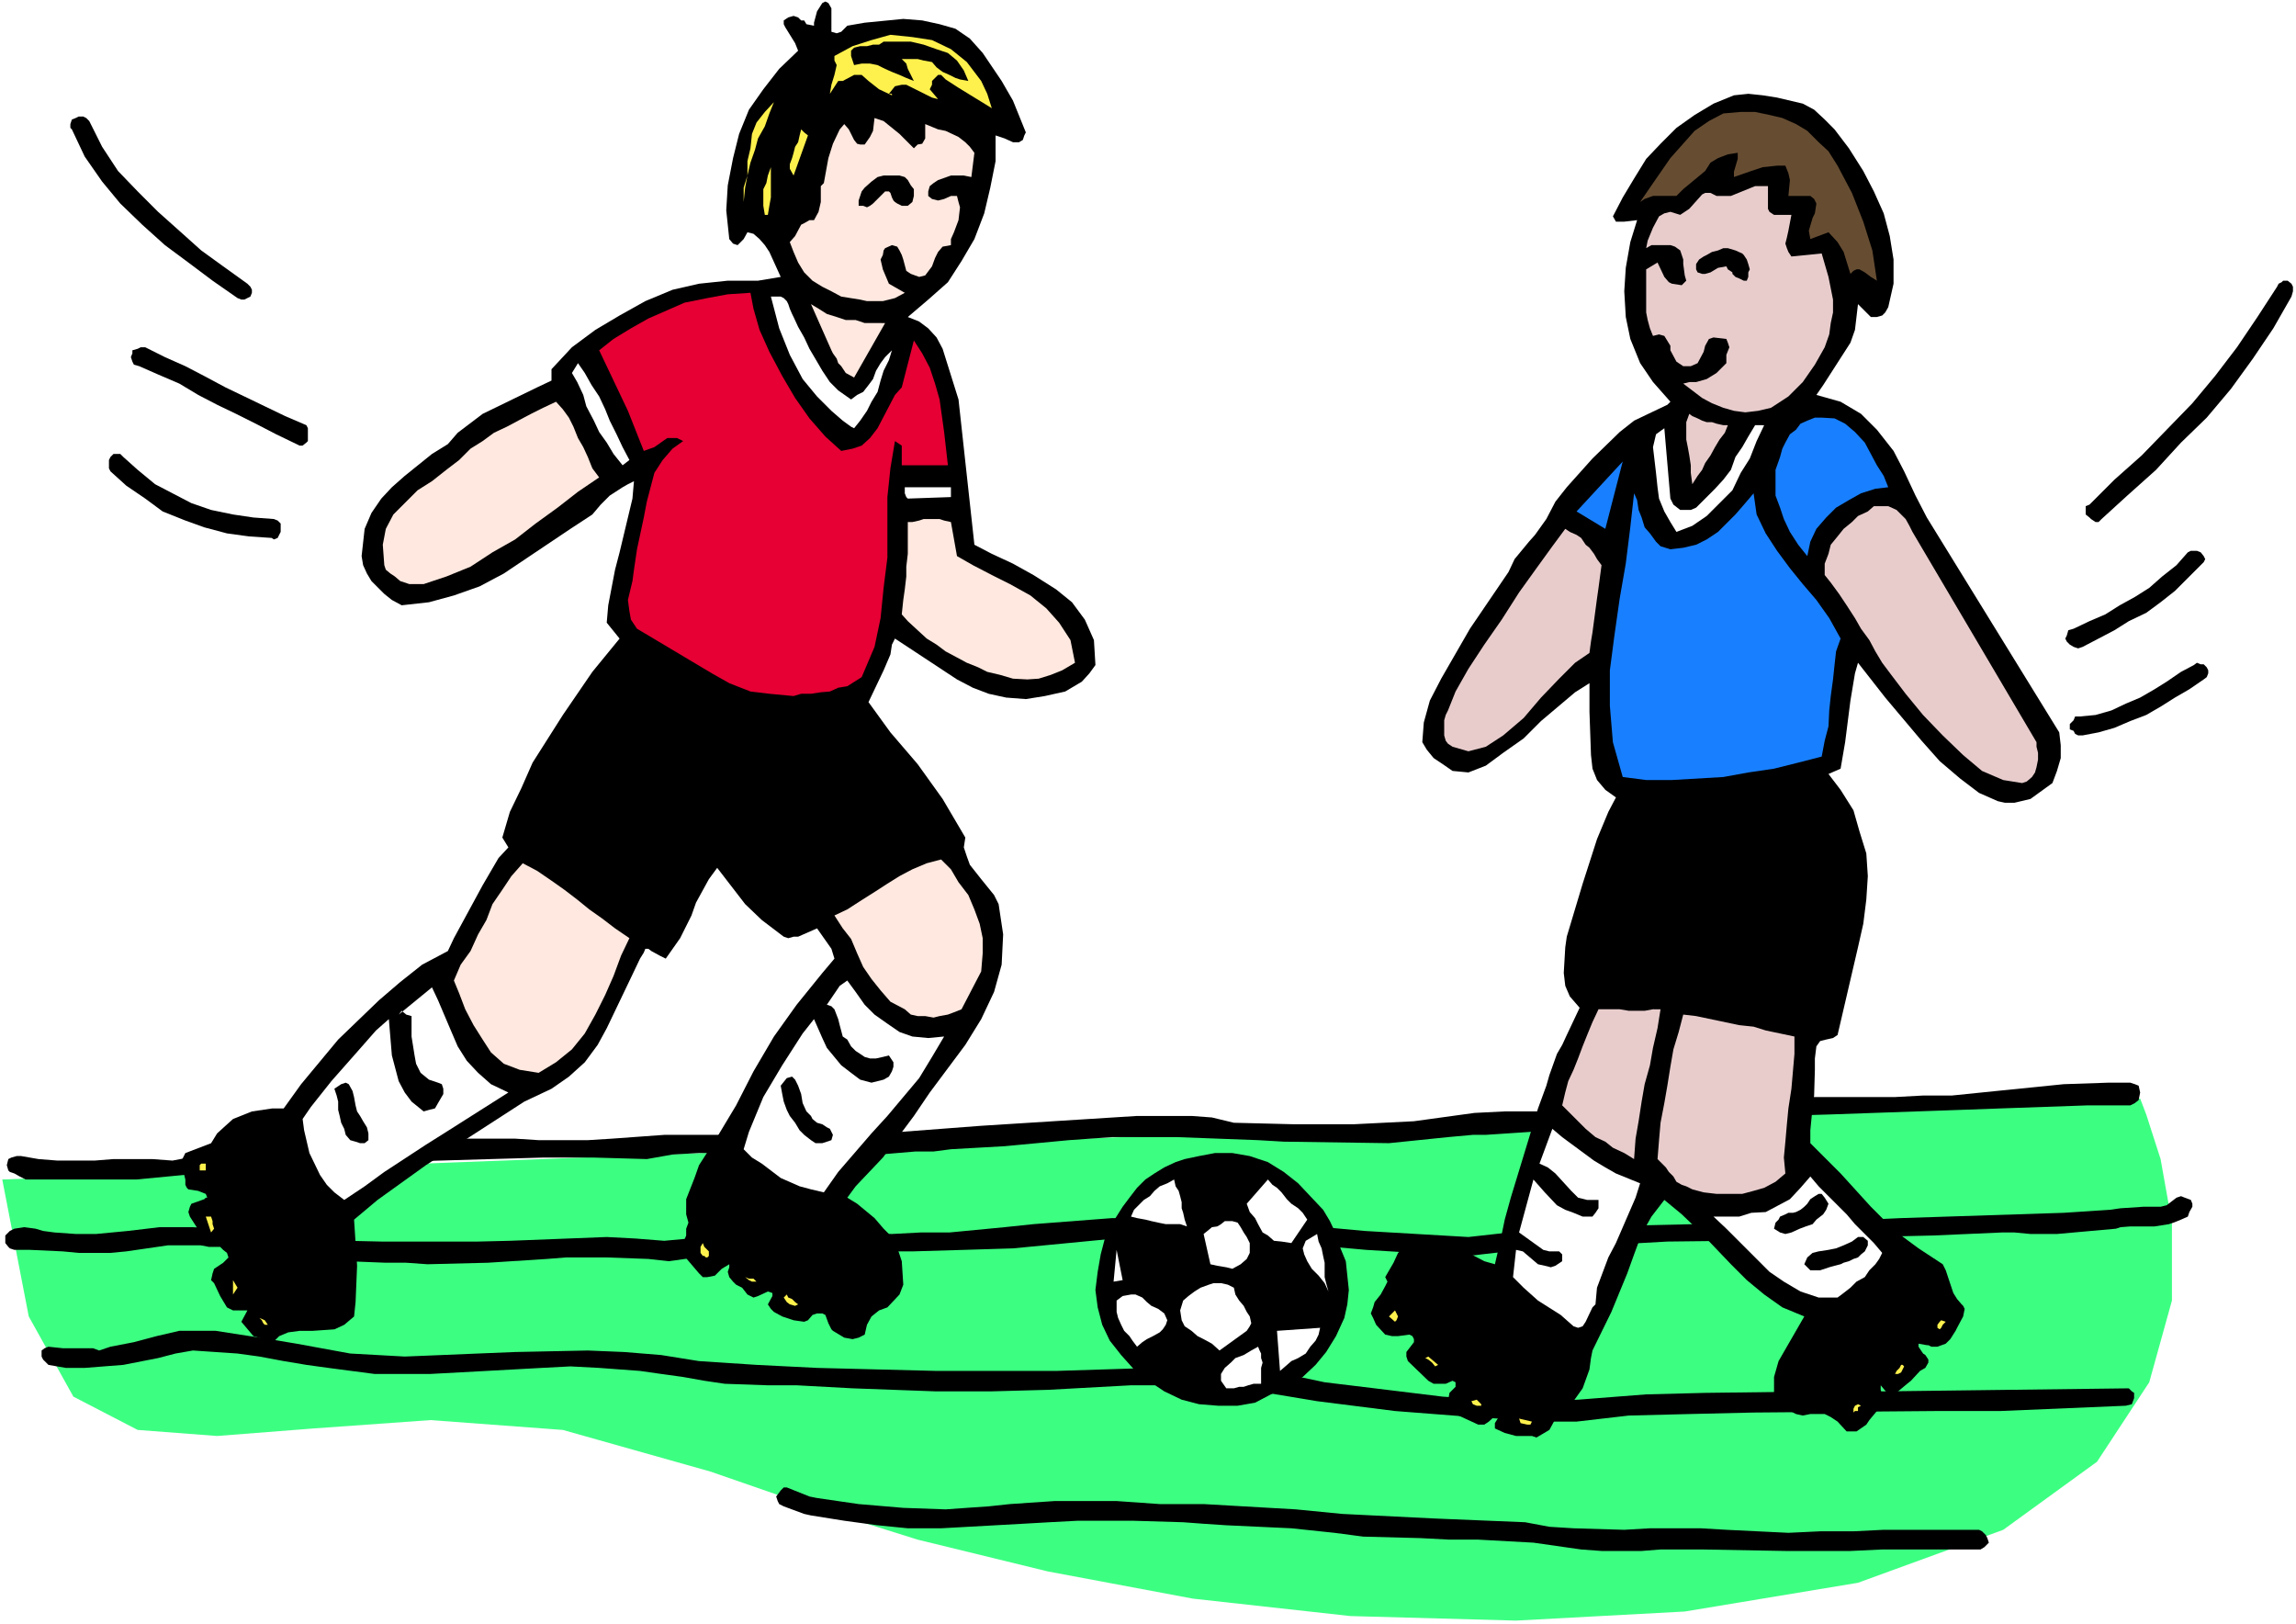 <?xml version="1.0" encoding="UTF-8" standalone="no"?>
<svg
   version="1.0"
   width="129.766mm"
   height="91.792mm"
   id="svg85"
   sodipodi:docname="Soccer Players 3.wmf"
   xmlns:inkscape="http://www.inkscape.org/namespaces/inkscape"
   xmlns:sodipodi="http://sodipodi.sourceforge.net/DTD/sodipodi-0.dtd"
   xmlns="http://www.w3.org/2000/svg"
   xmlns:svg="http://www.w3.org/2000/svg">
  <rect width="100%" height="100%" fill="#333333" stroke="none"/>
  <sodipodi:namedview
     id="namedview85"
     pagecolor="#ffffff"
     bordercolor="#000000"
     borderopacity="0.25"
     inkscape:showpageshadow="2"
     inkscape:pageopacity="0.0"
     inkscape:pagecheckerboard="0"
     inkscape:deskcolor="#d1d1d1"
     inkscape:document-units="mm" />
  <defs
     id="defs1">
    <pattern
       id="WMFhbasepattern"
       patternUnits="userSpaceOnUse"
       width="6"
       height="6"
       x="0"
       y="0" />
  </defs>
  <path
     style="fill:#ffffff;fill-opacity:1;fill-rule:evenodd;stroke:none"
     d="M 0,346.931 H 490.455 V 0 H 0 Z"
     id="path1" />
  <path
     style="fill:#3cff82;fill-opacity:1;fill-rule:evenodd;stroke:none"
     d="M 0.485,251.917 457.166,234.627 l 1.293,3.393 3.07,9.534 2.424,13.573 v 16.644 l -4.848,17.452 -11.15,16.967 -20.038,14.543 -31.027,11.311 -37.006,6.14 -36.037,1.939 -35.39,-0.97 -33.613,-3.717 -31.027,-5.817 -27.795,-6.787 -24.24,-7.595 -20.038,-6.948 -31.512,-8.887 -28.28,-2.101 -24.886,1.777 -20.685,1.616 -16.968,-1.293 -13.736,-7.11 -9.534,-17.128 z"
     id="path2" />
  <path
     style="fill:#000000;fill-opacity:1;fill-rule:evenodd;stroke:none"
     d="m 3.07,250.624 1.131,0.646 1.293,0.646 h 1.454 1.293 10.181 5.171 5.494 l 10.181,-0.97 5.01,-0.646 5.494,-0.97 10.827,-0.485 33.29,-0.97 10.989,-0.323 11.15,-0.323 h 10.827 l 11.312,0.323 5.494,-0.97 5.656,-0.323 h 5.818 l 11.635,0.323 5.818,0.323 h 11.474 l 11.474,-0.97 h 3.878 l 3.717,-0.485 11.474,-0.646 13.736,-1.293 9.211,-0.646 h 4.686 4.363 4.848 l 17.291,0.646 5.494,0.323 22.462,0.323 12.605,-1.293 5.333,-0.485 h 2.747 l 19.392,-1.293 12.605,-0.97 6.787,-0.323 6.464,-0.323 6.464,0.323 6.141,-0.808 1.616,-0.323 3.394,-0.323 10.827,-0.323 9.211,-0.323 9.211,-0.323 9.211,-0.323 8.888,-0.323 18.422,-0.646 h 9.05 l 0.97,-0.485 0.808,-0.646 0.323,-1.616 -0.323,-1.454 -0.808,-0.323 -0.97,-0.323 h -4.686 l -9.534,0.323 -14.382,1.454 -9.534,0.97 h -6.141 l -5.979,0.323 h -18.099 l -5.656,0.323 -6.141,0.323 -5.818,1.131 -6.787,-0.808 -6.787,0.323 -6.949,0.485 -20.362,1.293 h -6.787 l -6.464,0.323 -12.928,1.777 -12.928,0.646 h -12.605 l -12.928,-0.323 -4.686,-1.131 -4.363,-0.323 h -11.635 l -33.29,2.101 -25.533,1.939 h -6.141 -6.141 -5.656 -18.099 -6.141 l -11.15,0.808 -5.171,0.323 h -10.504 l -5.01,-0.323 H 99.384 l -12.605,0.97 -21.331,0.323 h -7.434 l -7.272,0.646 -7.11,1.454 -6.787,1.293 -4.363,-0.323 h -8.242 l -4.04,0.323 H 12.282 L 8.242,247.554 4.525,246.907 H 3.555 l -1.131,0.323 -0.646,0.323 -0.323,1.293 0.323,1.131 0.323,0.323 z"
     id="path3" />
  <path
     style="fill:#000000;fill-opacity:1;fill-rule:evenodd;stroke:none"
     d="m 3.07,266.944 h 3.394 l 6.949,0.323 3.394,0.323 h 3.07 3.717 l 3.394,-0.323 8.888,-1.293 h 5.818 5.333 l 10.504,1.293 10.827,1.616 5.818,0.485 8.242,0.323 h 4.363 l 4.525,0.323 12.928,-0.323 12.605,-0.808 4.04,-0.323 h 8.726 l 8.888,0.323 4.363,0.485 10.342,-1.454 10.504,-0.646 h 10.181 21.008 l 10.989,-0.323 10.504,-0.323 21.816,-2.101 10.827,-0.323 10.504,0.323 10.827,0.646 10.666,0.808 10.827,0.97 10.504,0.646 11.312,0.646 13.898,-1.616 14.221,-0.646 14.382,-0.808 14.221,-0.162 28.603,-0.808 13.898,-0.323 14.706,-0.646 h 2.747 l 3.394,0.323 h 5.656 l 12.605,-1.131 0.97,-0.323 2.101,-0.162 h 5.171 l 3.07,-0.485 0.97,-0.323 1.616,-0.646 1.454,-0.646 0.323,-0.97 0.646,-1.131 v -0.646 l -0.323,-0.808 -1.293,-0.485 -0.808,-0.323 -0.97,0.323 -2.101,1.616 -1.293,0.323 h -1.293 -2.424 l -4.848,0.323 -2.262,0.323 -9.858,0.646 -34.744,1.131 -7.11,0.323 -6.787,0.323 -6.787,0.323 h -9.211 l -35.714,0.808 -18.099,1.293 -8.726,0.97 -22.139,-1.293 -10.504,-0.97 -21.816,-1.454 -10.827,-0.323 h -10.827 l -16.806,1.293 -6.141,0.646 -11.797,1.131 h -6.141 l -6.141,0.323 -12.282,-0.323 -5.979,-0.323 h -6.141 l -6.141,0.646 -5.818,0.323 -12.282,1.131 -6.141,-0.485 -6.141,-0.323 -20.685,0.808 -6.787,0.162 H 95.021 88.234 81.446 l -7.272,-0.162 -20.038,-2.101 -6.464,-0.485 -6.787,-0.323 h -6.787 l -6.787,0.808 -6.787,0.646 h -4.363 l -4.525,-0.323 -2.424,-0.323 -1.616,-0.485 -2.424,-0.323 -2.101,0.323 -0.97,0.485 -0.97,0.97 v 1.616 l 0.646,0.808 0.323,0.323 z"
     id="path4" />
  <path
     style="fill:#000000;fill-opacity:1;fill-rule:evenodd;stroke:none"
     d="m 10.342,291.506 3.717,0.646 h 4.04 l 8.242,-0.646 7.434,-1.454 3.717,-0.97 3.717,-0.646 9.534,0.646 4.686,0.646 5.171,0.97 4.848,0.808 4.686,0.646 9.858,1.293 h 6.141 5.818 l 11.958,-0.646 11.797,-0.646 6.141,-0.323 6.141,0.323 8.726,0.646 4.525,0.646 4.686,0.646 4.525,0.808 4.363,0.646 9.211,0.323 h 6.141 l 11.958,0.646 17.614,0.646 h 12.12 l 11.958,-0.323 17.776,-0.97 h 5.818 5.656 6.141 l 5.494,0.646 10.827,1.777 5.818,0.97 16.645,2.101 16.645,1.293 5.494,0.323 5.333,0.646 h 11.312 l 11.15,-1.293 12.928,-0.323 13.736,-0.323 39.269,-0.323 h 13.413 l 26.826,-1.131 1.293,-0.323 0.485,-1.293 v -1.131 l -0.485,-0.323 -0.646,-0.646 -52.035,0.646 h -12.605 l -25.856,0.323 -12.605,0.323 -14.544,1.131 -7.11,0.323 h -7.272 l -14.544,-0.97 -14.544,-1.777 -10.666,-1.293 -5.333,-1.131 -10.666,-1.616 -10.504,-0.646 -30.866,0.97 h -25.533 l -25.533,-0.646 -12.928,-0.646 -12.282,-0.808 -8.08,-1.293 -7.918,-0.646 -7.757,-0.323 -15.514,0.323 -7.918,0.323 -7.757,0.323 -7.918,0.323 -5.818,-0.323 -5.818,-0.323 -11.474,-2.101 -5.818,-0.97 -11.474,-1.777 h -7.757 l -4.848,1.131 -4.848,1.293 -5.01,0.97 -2.424,0.808 -1.293,-0.485 h -3.717 -2.747 l -3.07,-0.323 -0.808,0.323 -0.646,0.485 v 0.646 0.646 l 0.323,0.646 z"
     id="path5" />
  <path
     style="fill:#000000;fill-opacity:1;fill-rule:evenodd;stroke:none"
     d="m 167.417,321.723 4.363,1.616 1.454,0.323 7.11,1.131 7.11,0.97 6.464,0.646 h 7.11 l 17.453,-0.97 5.656,-0.323 6.141,-0.323 h 5.818 5.818 l 10.827,0.323 4.363,0.323 4.848,0.323 13.898,0.646 9.211,0.97 6.141,0.808 12.282,0.323 6.141,0.323 h 6.141 l 11.797,0.646 10.181,1.454 4.363,0.323 h 8.565 l 4.04,-0.323 h 8.888 l 17.776,0.323 h 6.626 7.272 l 6.787,-0.323 h 13.251 7.11 0.646 l 0.808,-0.485 0.97,-0.97 -0.323,-0.97 -0.323,-0.646 -0.808,-0.808 -0.646,-0.323 h -6.787 -13.574 l -6.464,0.323 h -7.11 l -6.787,0.323 -13.251,-0.646 -5.494,-0.323 H 352.449 l -5.494,0.323 -10.827,-0.323 -5.171,-0.323 -5.171,-0.97 -19.554,-0.808 -19.554,-0.97 -9.858,-0.97 -19.715,-1.131 h -9.373 l -9.211,-0.646 h -13.251 l -9.534,0.646 -4.525,0.485 -4.686,0.323 -4.525,0.323 -9.05,-0.323 -9.534,-0.808 -8.888,-1.293 -1.616,-0.323 -4.848,-1.939 h -0.646 l -0.646,0.646 -0.97,1.293 0.323,0.97 0.323,0.646 z"
     id="path6" />
  <path
     style="fill:#000000;fill-opacity:1;fill-rule:evenodd;stroke:none"
     d="m 177.598,1.777 v 5.009 l 1.131,0.323 0.97,-0.323 1.293,-1.293 3.717,-0.646 8.242,-0.808 4.04,0.323 3.717,0.808 3.394,0.97 3.07,2.101 2.747,3.07 4.04,5.979 2.424,4.201 2.747,6.787 -0.323,0.646 -0.323,0.97 -0.808,0.485 h -1.293 l -1.778,-0.808 -1.939,-0.646 v 5.494 l -1.131,5.656 -1.293,5.494 -2.101,5.494 -2.747,4.686 -2.909,4.524 -4.202,3.717 -4.363,3.717 2.424,0.97 1.939,1.454 1.778,1.939 1.293,2.424 3.394,10.826 3.394,31.025 3.717,1.939 4.525,2.101 4.363,2.424 4.848,3.07 3.394,2.747 2.747,3.717 1.939,4.363 0.323,5.332 -1.293,1.777 -1.616,1.777 -3.555,2.101 -4.363,0.97 -4.04,0.646 -4.202,-0.323 -3.717,-0.808 -3.394,-1.293 -3.394,-1.777 -13.251,-8.726 -0.646,1.293 -0.323,2.101 -1.454,3.393 -3.232,6.787 4.686,6.464 5.818,6.787 5.333,7.433 4.848,8.241 -0.323,2.101 0.646,1.939 0.646,1.777 2.424,3.07 2.747,3.393 0.97,1.939 0.97,6.464 -0.323,6.464 -1.616,5.817 -2.747,5.817 -3.394,5.494 -7.595,10.18 -3.394,5.009 -6.626,8.887 -5.818,6.14 -1.778,2.424 2.101,1.293 3.717,3.07 1.939,2.262 1.778,1.777 1.293,2.747 0.808,2.424 0.323,5.009 -0.808,2.101 -2.586,2.747 -1.778,0.646 -1.616,1.293 -0.97,1.777 -0.485,2.101 -1.293,0.646 -1.293,0.323 -1.778,-0.323 -2.424,-1.454 -0.323,-0.323 -0.323,-0.646 -0.323,-0.646 -0.646,-1.777 -0.646,-0.323 h -1.131 l -0.97,0.323 -0.97,1.131 -0.808,0.323 -2.262,-0.323 -2.424,-0.808 -1.778,-0.97 -0.646,-0.646 -0.646,-0.97 0.97,-1.777 v -0.646 l -0.97,-0.323 -2.101,0.97 -0.97,0.323 -1.293,-0.646 -1.131,-1.454 -1.293,-0.646 -0.646,-0.646 -0.808,-0.97 -0.323,-1.131 0.323,-0.97 v -0.646 l -1.616,0.97 -1.454,1.454 -1.616,0.323 h -0.97 l -0.808,-0.808 -3.717,-4.363 -0.323,-0.646 1.293,-3.07 v -1.454 l 0.485,-1.293 -0.485,-1.777 v -3.232 l 1.778,-4.524 0.97,-2.747 1.454,-2.262 1.616,-2.424 4.848,-8.079 3.717,-7.271 4.363,-7.433 4.848,-6.787 5.494,-6.787 2.586,-3.07 -0.646,-2.101 -3.07,-4.363 -4.04,1.777 h -0.97 l -1.131,0.323 -0.97,-0.323 -0.646,-0.485 -4.04,-3.07 -3.555,-3.393 -5.979,-7.756 -1.778,2.424 -2.747,5.009 -0.97,2.747 -2.424,4.848 -3.07,4.363 -1.293,-0.646 -1.778,-0.97 -0.646,-0.485 h -0.646 l -0.323,0.808 -0.808,1.293 -1.616,3.393 -5.494,11.473 -1.939,3.555 -2.747,3.717 -3.394,3.07 -3.717,2.585 -5.818,2.747 -10.504,6.787 -10.504,6.787 -10.342,7.433 -5.01,4.201 0.646,9.857 -0.323,7.756 -0.323,3.07 -2.101,1.777 -2.101,0.97 -4.686,0.323 h -2.747 l -2.424,0.323 -1.939,0.808 -1.616,1.616 -2.747,-1.293 -1.131,-0.323 -2.586,-3.07 1.293,-2.424 h -2.101 -0.97 l -1.293,-0.646 -1.454,-2.424 -1.293,-2.747 -0.646,-0.646 0.323,-1.454 0.323,-0.97 0.97,-0.646 0.97,-0.646 1.131,-1.131 -0.323,-0.97 -0.808,-0.646 -0.646,-0.646 H 46.379 45.41 44.602 l -1.616,-0.323 -0.323,-0.485 v -0.485 l -0.646,-2.909 -1.454,-2.262 -0.323,-0.97 0.323,-1.131 0.323,-0.646 2.747,-0.97 0.323,-0.323 h 0.323 l -0.323,-0.808 -1.616,-0.646 -2.101,-0.323 -0.323,-0.323 -0.323,-0.646 v -1.131 l -0.323,-1.293 -0.323,-3.07 0.646,-1.293 5.494,-2.101 1.293,-2.101 1.778,-1.616 1.616,-1.454 4.04,-1.616 4.363,-0.646 h 2.424 l 3.717,-5.171 7.918,-9.534 8.726,-8.403 4.525,-3.878 4.686,-3.717 5.494,-2.909 1.293,-2.747 6.141,-11.311 3.394,-5.817 2.101,-2.262 -1.293,-2.101 1.616,-5.494 2.424,-5.009 2.424,-5.494 6.464,-10.18 6.302,-9.211 5.818,-7.11 -2.747,-3.393 0.323,-3.717 1.454,-7.595 0.97,-3.717 2.747,-11.473 0.323,-3.717 -1.293,0.646 -1.131,0.646 -2.747,1.777 -1.939,1.939 -1.778,2.101 -4.686,3.07 -14.221,9.534 -5.171,2.747 -5.494,1.939 -5.333,1.454 -5.818,0.646 -2.101,-1.131 -1.616,-1.293 -2.747,-2.747 -0.97,-1.616 -0.808,-1.777 -0.323,-1.939 0.646,-5.817 1.454,-3.393 2.101,-3.07 2.262,-2.424 2.747,-2.424 5.818,-4.686 3.394,-2.101 2.101,-2.424 5.333,-4.04 11.635,-5.656 3.07,-1.454 V 78.855 l 4.363,-4.686 5.01,-3.717 5.171,-3.07 5.494,-3.07 5.818,-2.424 5.656,-1.293 6.141,-0.646 h 6.464 l 4.848,-0.808 -2.424,-5.332 -0.97,-1.454 -1.131,-1.293 -1.293,-1.131 -1.293,-0.323 -0.808,1.454 -1.293,1.293 -0.97,-0.323 -0.808,-0.97 -0.646,-6.14 0.323,-5.332 1.131,-5.817 1.293,-5.171 2.101,-5.171 3.07,-4.363 3.394,-4.363 4.04,-3.878 -0.646,-1.616 -2.101,-3.393 -0.323,-0.646 V 4.363 l 0.97,-0.646 1.131,-0.323 0.97,0.323 0.646,0.646 h 0.646 l 0.485,0.808 1.616,0.323 V 4.848 l 0.646,-2.424 1.131,-1.777 0.646,-0.323 0.646,0.323 z"
     id="path7" />
  <path
     style="fill:#fff14d;fill-opacity:1;fill-rule:evenodd;stroke:none"
     d="m 209.595,17.29 1.293,2.747 0.97,3.07 -7.11,-4.363 -2.747,-1.777 -0.97,-0.97 h -0.646 l -1.293,1.293 v 0.808 l -0.485,0.97 1.778,2.101 -1.293,-0.323 -5.494,-2.747 h -0.97 l -1.454,0.323 -1.293,1.616 h 0.646 v 0.323 l -2.747,-1.293 -2.262,-1.777 -1.454,-1.293 h -0.97 -0.646 l -2.424,1.293 h -0.97 l -1.778,2.747 0.323,-1.939 0.646,-2.101 0.485,-2.101 -0.485,-0.97 v -0.97 l 3.878,-2.101 4.04,-1.293 4.04,-1.131 4.686,0.485 4.202,0.646 4.04,1.939 3.394,2.747 z"
     id="path8" />
  <path
     style="fill:#000000;fill-opacity:1;fill-rule:evenodd;stroke:none"
     d="m 206.848,17.29 -1.778,-0.323 -0.97,-0.323 -1.293,-0.646 -1.454,-0.646 -1.293,-0.97 -0.97,-1.131 -1.778,-0.323 -1.293,-0.323 h -3.394 l 0.97,0.97 0.323,1.131 0.646,1.293 0.646,1.293 -1.616,-0.646 -1.454,-0.646 -1.616,-0.646 -1.454,-0.646 -1.616,-0.808 -1.616,-0.323 h -1.778 l -1.616,0.323 -0.646,-1.939 v -1.131 l 0.646,-0.646 1.293,-0.323 h 1.454 l 1.293,-0.323 h 1.293 l 0.97,-0.646 h 2.909 2.909 l 2.747,0.646 2.747,0.97 2.424,0.808 1.939,1.616 1.454,2.101 z"
     id="path9" />
  <path
     style="fill:#fff14d;fill-opacity:1;fill-rule:evenodd;stroke:none"
     d="m 165.317,21.814 -0.97,2.424 -0.97,2.747 -1.454,2.585 -0.646,2.424 -0.97,2.747 -0.646,2.747 -0.808,2.585 v 3.07 l 0.323,-3.07 0.485,-2.585 v -3.07 l 0.646,-2.747 0.323,-3.07 0.97,-2.424 1.778,-2.262 z"
     id="path10" />
  <path
     style="fill:#ffe8df;fill-opacity:1;fill-rule:evenodd;stroke:none"
     d="m 195.213,31.671 0.808,-0.808 0.97,-0.162 0.646,-1.131 v -3.07 l 2.747,1.131 1.616,0.323 2.747,1.293 1.454,1.131 0.97,0.97 0.97,1.293 -0.646,5.171 -1.616,-0.323 h -2.747 l -2.747,0.97 -0.97,0.646 -0.808,0.646 -0.323,1.131 v 0.97 l 0.808,0.646 1.293,0.323 1.293,-0.323 1.454,-0.646 h 1.293 l 0.323,1.293 0.323,1.131 -0.323,2.747 -0.97,2.585 -0.646,1.454 v 1.293 l -1.778,0.323 -0.97,1.131 -0.646,1.293 -0.646,1.777 -1.454,1.939 -1.293,0.323 -1.778,-0.646 -0.97,-0.646 -0.646,-2.424 -0.323,-0.97 -0.485,-0.97 -0.485,-0.808 -1.131,-0.323 -1.454,0.646 -0.323,0.485 -0.162,0.97 -0.485,0.97 0.485,2.101 1.293,3.07 3.394,1.939 -2.101,1.131 -2.586,0.646 h -3.394 l -1.454,-0.323 -4.04,-0.646 -2.101,-1.131 -1.939,-0.97 -2.101,-1.293 -1.778,-1.777 -1.293,-2.101 -0.97,-2.262 -0.808,-2.101 1.131,-1.293 1.293,-2.424 0.646,-0.323 1.131,-0.646 h 0.97 l 0.97,-1.777 0.485,-2.101 v -1.293 -0.97 -1.131 l 0.646,-0.646 0.97,-5.332 0.97,-3.07 1.454,-3.07 0.97,-1.131 0.97,1.131 1.131,2.262 0.646,0.808 0.646,0.162 h 0.97 l 1.131,-1.616 0.646,-1.293 0.323,-2.747 1.939,0.646 3.394,2.747 z"
     id="path11" />
  <path
     style="fill:#fff14d;fill-opacity:1;fill-rule:evenodd;stroke:none"
     d="m 172.589,28.924 -3.07,8.564 -0.808,-1.454 v -0.97 l 0.485,-1.293 0.323,-1.131 0.323,-1.293 0.646,-0.97 0.323,-1.454 0.323,-1.293 0.646,0.646 z"
     id="path12" />
  <path
     style="fill:#fff14d;fill-opacity:1;fill-rule:evenodd;stroke:none"
     d="m 164.024,45.891 h -0.646 l -0.323,-1.939 v -1.777 -1.777 l 0.646,-1.293 0.323,-1.616 0.646,-1.777 0.323,-1.293 0.323,-1.777 -0.323,1.777 -0.323,1.293 v 1.777 1.616 1.293 1.777 l -0.323,1.777 z"
     id="path13" />
  <path
     style="fill:#000000;fill-opacity:1;fill-rule:evenodd;stroke:none"
     d="m 195.213,40.397 v 1.454 l -0.323,1.293 -0.97,0.808 h -1.293 l -0.97,-0.485 -0.485,-0.323 -0.323,-0.323 -0.323,-0.646 -0.323,-0.97 -0.323,-0.323 h -0.808 l -0.323,0.323 -1.293,1.293 -0.97,0.97 -0.646,0.485 -0.646,0.323 -0.808,-0.323 h -0.97 v -1.131 l 0.323,-0.97 0.323,-0.97 0.646,-0.808 1.454,-1.293 1.293,-0.97 1.293,-0.323 h 1.131 1.293 0.97 l 1.131,0.323 0.646,0.646 0.646,1.131 z"
     id="path14" />
  <path
     style="fill:#e60033;fill-opacity:1;fill-rule:evenodd;stroke:none"
     d="m 179.699,96.307 2.424,-0.485 1.939,-0.646 1.778,-1.616 1.616,-2.101 3.717,-7.11 1.454,-1.616 2.586,-10.018 1.778,2.747 1.616,3.07 1.131,3.393 0.97,3.393 0.97,6.948 0.808,7.11 h -9.858 v -1.454 -1.293 -1.454 l -1.454,-0.97 -0.97,5.817 -0.646,6.14 v 6.14 6.787 l -0.808,6.464 -0.646,6.464 -1.293,6.14 -2.747,6.464 -3.07,1.939 -1.939,0.323 -1.778,0.808 -1.939,0.162 -2.101,0.323 h -2.101 l -1.616,0.485 -5.171,-0.485 -4.04,-0.485 -4.525,-1.777 -3.717,-2.101 -15.998,-9.534 -1.293,-1.939 -0.323,-1.777 -0.323,-2.424 0.97,-4.04 0.323,-2.424 0.646,-4.363 1.454,-6.787 0.646,-3.393 1.616,-6.14 1.778,-2.747 2.101,-2.424 2.262,-1.616 -1.293,-0.646 h -0.97 -1.131 l -2.747,1.939 -2.262,0.808 -3.394,-8.564 -6.141,-12.927 3.07,-2.424 3.717,-2.262 3.717,-2.101 7.757,-3.393 4.848,-0.97 4.363,-0.808 4.848,-0.323 0.646,3.393 1.293,4.524 2.101,4.686 2.747,5.171 2.747,4.686 3.07,4.363 3.394,3.878 z"
     id="path15" />
  <path
     style="fill:#ffffff;fill-opacity:1;fill-rule:evenodd;stroke:none"
     d="m 169.518,67.706 0.97,2.101 1.293,2.262 1.131,2.424 1.616,2.747 1.131,1.939 1.616,2.424 1.778,1.777 2.747,1.939 1.293,-0.97 1.293,-0.646 1.131,-1.454 0.97,-1.293 0.646,-1.777 0.97,-1.616 0.97,-1.293 1.454,-1.454 -0.646,2.101 -1.131,2.262 -0.646,2.101 -0.646,2.424 -1.293,2.101 -0.97,1.939 -1.454,2.101 -1.293,1.616 -0.646,-0.323 -1.778,-1.293 -2.424,-2.101 -3.07,-3.07 -3.07,-3.717 -2.747,-5.171 -2.262,-5.656 -1.778,-6.787 h 1.131 0.97 l 0.646,0.323 0.646,0.646 0.323,0.646 0.323,0.97 0.485,1.131 z"
     id="path16" />
  <path
     style="fill:#ffe8df;fill-opacity:1;fill-rule:evenodd;stroke:none"
     d="m 189.072,68.998 -6.626,11.634 -1.778,-0.97 -0.97,-1.454 -0.646,-0.646 -0.323,-0.97 -0.808,-1.131 -0.323,-0.646 -4.363,-9.857 1.616,0.97 1.778,1.131 2.101,0.646 1.939,0.646 h 2.101 l 1.939,0.646 h 2.424 z"
     id="path17" />
  <path
     style="fill:#ffffff;fill-opacity:1;fill-rule:evenodd;stroke:none"
     d="m 134.451,98.246 -1.454,1.131 -1.939,-2.424 -1.454,-2.424 -1.616,-2.262 -1.131,-2.424 -1.616,-3.07 -0.646,-2.424 -1.293,-2.747 -1.131,-1.939 1.293,-2.101 1.454,2.101 1.454,2.585 1.616,2.424 1.293,2.747 0.97,2.424 1.454,2.909 1.293,2.747 z"
     id="path18" />
  <path
     style="fill:#ffe8df;fill-opacity:1;fill-rule:evenodd;stroke:none"
     d="m 127.987,101.962 -4.525,3.07 -4.363,3.393 -4.686,3.393 -4.363,3.393 -4.848,2.747 -4.686,3.07 -5.171,2.101 -4.848,1.616 H 88.88 87.426 l -0.97,-0.323 -0.97,-0.323 -1.131,-0.97 -0.97,-0.646 -0.97,-0.808 -0.323,-0.97 -0.323,-4.363 0.646,-3.393 1.616,-3.07 2.747,-2.747 2.424,-2.424 3.07,-1.939 3.07,-2.424 2.747,-2.101 2.424,-2.424 2.586,-1.616 2.424,-1.777 2.747,-1.293 2.424,-1.293 2.747,-1.454 2.586,-1.293 2.747,-1.293 1.454,1.616 1.293,1.777 0.97,1.939 0.97,2.424 1.131,1.939 0.97,2.101 0.97,2.424 z"
     id="path19" />
  <path
     style="fill:#ffffff;fill-opacity:1;fill-rule:evenodd;stroke:none"
     d="m 203.131,105.356 v 0.808 l -9.211,0.323 -0.323,-0.323 -0.323,-0.808 v -0.646 -0.646 h 0.97 0.97 1.454 1.293 1.454 1.293 0.97 1.454 z"
     id="path20" />
  <path
     style="fill:#ffe8df;fill-opacity:1;fill-rule:evenodd;stroke:none"
     d="m 204.424,118.768 3.394,1.939 4.04,2.101 3.878,1.939 4.363,2.424 3.394,2.747 2.747,3.07 2.424,3.717 0.97,4.848 -2.747,1.616 -2.424,0.97 -2.586,0.808 -2.424,0.162 -3.07,-0.162 -2.747,-0.808 -2.747,-0.646 -1.939,-0.97 -2.424,-0.97 -2.101,-1.131 -2.424,-1.293 -1.939,-1.454 -2.101,-1.293 -1.939,-1.777 -2.101,-1.939 -1.293,-1.454 0.323,-3.07 0.323,-2.262 0.323,-2.747 v -2.101 l 0.323,-2.747 v -2.262 -2.424 -2.101 h 0.97 l 1.454,-0.323 0.97,-0.323 h 1.293 1.131 0.97 l 0.97,0.323 1.454,0.323 z"
     id="path21" />
  <path
     style="fill:#000000;fill-opacity:1;fill-rule:evenodd;stroke:none"
     d="m 181.8,151.732 5.01,6.464 5.333,6.464 4.848,6.787 4.686,7.433 -4.686,1.293 -4.04,1.454 -4.363,1.939 -19.877,11.958 -2.262,-1.616 -2.101,-1.777 -2.101,-2.101 -5.01,-7.11 -1.778,-2.747 -1.616,-1.939 -2.424,1.939 -1.778,2.424 -1.616,2.424 -2.747,5.494 -4.363,8.403 -7.595,-4.686 -14.221,-10.665 -6.787,-5.332 1.778,-5.494 2.262,-5.009 2.747,-5.171 3.07,-4.363 2.747,-4.848 6.464,-9.211 3.07,-4.686 10.827,6.14 5.494,2.585 6.141,2.747 5.818,1.777 5.979,0.646 6.141,-0.323 z"
     id="path22" />
  <path
     style="fill:#ffe8df;fill-opacity:1;fill-rule:evenodd;stroke:none"
     d="m 209.595,207.48 -4.202,8.079 -1.616,0.646 -1.293,0.485 -1.778,0.323 -1.293,0.323 -1.778,-0.323 h -1.616 l -1.454,-0.323 -1.293,-1.131 -3.07,-1.616 -2.101,-2.424 -1.939,-2.424 -1.778,-2.585 -1.293,-2.909 -1.293,-3.07 -1.778,-2.262 -1.778,-2.747 2.747,-1.293 2.747,-1.777 3.07,-1.939 2.747,-1.777 2.586,-1.616 2.747,-1.454 3.07,-1.293 3.07,-0.808 2.101,2.101 1.616,2.747 2.101,2.747 1.293,3.07 1.131,3.07 0.646,3.07 v 3.232 z"
     id="path23" />
  <path
     style="fill:#ffe8df;fill-opacity:1;fill-rule:evenodd;stroke:none"
     d="m 134.451,200.37 -1.778,3.717 -1.616,4.363 -1.778,4.04 -2.101,4.201 -2.262,4.04 -2.747,3.393 -3.394,2.747 -3.717,2.262 -4.04,-0.646 -3.394,-1.293 -2.747,-2.424 -1.778,-2.747 -1.939,-3.07 -1.778,-3.393 -1.293,-3.393 -1.131,-2.747 1.454,-3.393 2.101,-2.909 1.616,-3.555 1.778,-3.07 1.293,-3.393 2.101,-3.07 1.939,-2.909 2.424,-2.747 3.07,1.616 3.07,2.101 2.747,1.939 2.747,2.101 2.586,2.101 2.747,1.939 2.747,2.101 z"
     id="path24" />
  <path
     style="fill:#ffffff;fill-opacity:1;fill-rule:evenodd;stroke:none"
     d="m 201.677,221.376 -2.586,4.363 -2.747,4.524 -6.787,8.079 -3.394,3.717 -7.11,8.241 -3.07,4.363 -2.747,-0.646 -2.424,-0.646 -4.04,-1.777 -4.04,-3.07 -2.101,-1.293 -1.778,-1.777 1.131,-3.717 3.07,-7.433 4.04,-6.787 4.363,-6.787 2.424,-3.07 1.778,4.04 0.97,2.101 3.07,3.717 2.101,1.616 1.939,1.454 2.424,0.646 1.293,-0.323 1.293,-0.323 1.131,-0.646 0.646,-1.131 0.323,-0.97 v -0.97 l -0.97,-1.454 -1.293,0.323 -1.454,0.323 h -1.293 l -1.131,-0.323 -1.939,-1.293 -0.97,-0.97 -0.808,-1.454 -0.97,-0.646 -0.646,-2.424 -0.323,-1.293 -0.808,-2.101 -0.646,-0.646 -0.97,-0.323 2.747,-4.04 1.616,-1.131 1.778,2.424 1.939,2.747 2.101,2.101 2.747,1.939 2.586,1.777 2.747,0.97 3.394,0.323 z"
     id="path25" />
  <path
     style="fill:#ffffff;fill-opacity:1;fill-rule:evenodd;stroke:none"
     d="m 108.595,233.334 -13.251,8.403 -4.363,2.747 -8.888,5.817 -4.202,3.07 -4.363,2.909 -2.101,-1.616 -1.616,-1.616 -1.454,-2.101 -2.262,-4.686 -1.131,-4.848 -0.323,-2.424 1.778,-2.585 4.363,-5.494 2.424,-2.747 2.424,-2.747 4.686,-5.332 2.747,-2.424 0.646,7.756 1.454,5.494 1.293,2.424 1.454,1.939 2.586,2.101 1.131,-0.323 1.293,-0.323 0.646,-1.131 1.131,-1.939 v -1.131 l -0.323,-0.97 -0.808,-0.323 -1.939,-0.646 -1.778,-1.454 -0.97,-1.939 -0.323,-1.777 -0.646,-4.04 v -2.424 -1.939 l -1.131,-0.323 -0.97,-0.808 -0.646,0.808 7.11,-5.817 1.293,2.747 2.747,6.464 1.454,3.393 1.939,3.07 2.424,2.585 2.747,2.424 z"
     id="path26" />
  <path
     style="fill:#000000;fill-opacity:1;fill-rule:evenodd;stroke:none"
     d="m 173.235,238.343 0.323,0.646 0.97,0.808 1.131,0.323 0.97,0.646 0.646,0.323 0.323,0.646 0.323,0.646 -0.323,1.131 -0.97,0.323 -0.97,0.323 h -1.454 l -0.97,-0.646 -1.454,-1.131 -0.97,-0.97 -0.97,-1.616 -1.131,-1.454 -0.646,-1.293 -0.646,-1.777 -0.323,-1.616 -0.323,-1.777 1.293,-1.616 1.131,-0.323 0.646,0.646 0.646,1.293 0.646,1.777 0.323,1.939 0.808,1.777 z"
     id="path27" />
  <path
     style="fill:#000000;fill-opacity:1;fill-rule:evenodd;stroke:none"
     d="m 76.922,238.343 0.646,1.131 0.808,1.293 0.323,1.293 v 1.454 l -0.808,0.646 h -0.97 l -0.97,-0.323 -1.131,-0.323 -0.97,-1.131 -0.323,-1.293 -0.646,-1.293 -0.323,-1.454 -0.323,-1.293 v -1.777 l -0.323,-1.293 -0.485,-1.454 1.454,-0.97 0.97,-0.323 0.646,0.323 0.808,1.454 0.323,1.293 0.323,1.777 0.323,1.293 z"
     id="path28" />
  <path
     style="fill:#000000;fill-opacity:1;fill-rule:evenodd;stroke:none"
     d="m 59.954,240.444 0.646,2.424 0.646,2.585 1.131,2.747 0.97,2.747 1.293,2.424 1.778,2.747 1.939,1.939 2.747,2.424 v 1.616 l 0.323,2.424 v 2.424 2.424 2.585 2.424 2.424 l -0.323,2.424 -1.616,0.323 -1.778,0.646 h -1.616 -1.778 l -1.616,-0.323 -1.778,-0.323 -1.293,-0.646 -1.616,-1.131 -2.586,-4.04 -1.939,-3.717 -1.939,-4.04 -1.778,-4.04 -0.97,-4.524 -0.323,-4.04 0.323,-4.848 1.293,-4.363 0.97,-0.646 1.131,-0.646 1.293,-0.808 1.131,-0.646 0.808,-0.323 1.454,-0.323 1.616,-0.323 z"
     id="path29" />
  <path
     style="fill:#000000;fill-opacity:1;fill-rule:evenodd;stroke:none"
     d="m 178.245,259.026 2.101,1.454 2.101,1.616 1.616,1.454 2.101,1.939 1.293,2.101 1.131,2.101 0.162,2.262 v 2.424 l -3.232,2.424 -2.747,1.293 -3.394,-0.323 -3.07,-0.97 -3.394,-1.777 -2.747,-1.616 -3.07,-2.101 -3.07,-1.293 -2.424,-1.131 -1.939,-1.293 -2.747,-1.616 -2.101,-1.454 -2.424,-2.101 -0.97,-2.262 -0.646,-2.424 0.646,-3.07 v -0.97 l 0.323,-0.97 0.323,-1.131 0.646,-0.97 0.485,-0.97 0.646,-0.808 0.97,-0.97 0.97,-0.323 2.101,2.101 2.424,1.939 2.424,1.777 3.07,2.101 2.909,1.293 3.07,1.293 3.07,0.808 z"
     id="path30" />
  <path
     style="fill:#fff14d;fill-opacity:1;fill-rule:evenodd;stroke:none"
     d="m 43.955,248.523 v 1.131 0.323 h -1.293 v -0.646 -0.485 l 0.323,-0.323 z"
     id="path31" />
  <path
     style="fill:#fff14d;fill-opacity:1;fill-rule:evenodd;stroke:none"
     d="m 45.733,262.42 -0.646,0.808 -1.131,-3.393 h 1.131 l 0.323,0.97 v 0.646 z"
     id="path32" />
  <path
     style="fill:#fff14d;fill-opacity:1;fill-rule:evenodd;stroke:none"
     d="m 151.419,268.237 -0.323,0.323 h -0.323 l -0.323,-0.323 h -0.323 l -0.485,-0.646 v -0.646 -0.646 l 0.485,-0.808 0.323,0.808 0.646,0.646 0.323,0.323 z"
     id="path33" />
  <path
     style="fill:#fff14d;fill-opacity:1;fill-rule:evenodd;stroke:none"
     d="m 161.6,273.731 h -0.97 l -0.646,-0.323 -0.808,-0.646 -0.323,-0.808 0.323,0.808 0.808,0.323 h 0.97 z"
     id="path34" />
  <path
     style="fill:#fff14d;fill-opacity:1;fill-rule:evenodd;stroke:none"
     d="m 49.773,276.478 v -3.07 l 0.97,1.616 z"
     id="path35" />
  <path
     style="fill:#fff14d;fill-opacity:1;fill-rule:evenodd;stroke:none"
     d="m 170.488,278.579 -0.646,0.323 -1.131,-0.323 -0.646,-0.485 -0.646,-0.97 0.646,-0.646 0.323,0.646 0.808,0.323 0.646,0.646 z"
     id="path36" />
  <path
     style="fill:#fff14d;fill-opacity:1;fill-rule:evenodd;stroke:none"
     d="m 57.206,282.942 h -0.646 l -0.323,-0.323 -0.323,-0.646 -0.485,-0.485 1.131,0.485 z"
     id="path37" />
  <path
     style="fill:#fff14d;fill-opacity:1;fill-rule:evenodd;stroke:none"
     d="M 183.416,282.295 H 179.699 Z"
     id="path38" />
  <path
     style="fill:#000000;fill-opacity:1;fill-rule:evenodd;stroke:none"
     d="m 287.163,281.487 -1.778,3.878 -2.101,3.393 -2.262,2.747 -2.747,2.585 -3.394,2.101 -3.394,1.616 -3.394,1.777 -3.717,0.646 h -4.202 l -4.04,-0.323 -3.717,-0.97 -3.717,-1.777 -3.394,-2.262 -3.07,-2.424 -2.747,-3.07 -2.424,-3.07 -1.616,-3.393 -0.97,-3.717 -0.485,-3.717 0.485,-3.878 0.646,-3.717 0.97,-3.717 1.778,-3.393 1.939,-3.07 1.454,-1.939 1.616,-2.101 1.778,-1.777 1.939,-1.293 2.101,-1.293 2.424,-1.131 1.939,-0.646 3.07,-0.646 3.394,-0.646 h 3.717 l 3.717,0.646 3.878,1.293 3.394,2.101 3.07,2.424 2.586,2.747 2.747,2.909 1.454,2.424 1.293,2.747 0.97,3.07 1.131,2.747 0.323,3.07 0.323,3.07 -0.323,3.07 z"
     id="path39" />
  <path
     style="fill:#ffffff;fill-opacity:1;fill-rule:evenodd;stroke:none"
     d="m 275.851,265.49 -2.101,-0.323 -1.616,-0.162 -1.293,-1.131 -1.131,-0.646 -0.97,-1.777 -0.646,-1.293 -1.131,-1.293 -0.646,-1.777 4.525,-5.171 0.97,1.131 0.97,0.646 0.97,0.97 1.131,1.454 0.97,0.97 1.454,0.97 0.97,0.97 0.97,1.454 z"
     id="path40" />
  <path
     style="fill:#ffffff;fill-opacity:1;fill-rule:evenodd;stroke:none"
     d="m 283.769,275.832 -0.808,-1.777 -1.293,-1.616 -1.454,-1.454 -0.97,-1.616 -0.646,-1.454 -0.323,-1.293 0.646,-1.616 2.424,-1.454 0.323,1.616 0.646,1.454 0.323,1.616 0.323,1.454 v 1.293 1.777 l 0.323,1.293 z"
     id="path41" />
  <path
     style="fill:#000000;fill-opacity:1;fill-rule:evenodd;stroke:none"
     d="m 256.944,259.026 -0.485,-0.97 -0.323,-0.97 -0.323,-0.97 -0.323,-1.131 -0.323,-0.97 -0.323,-0.97 v -1.454 -0.97 l 1.293,-0.323 1.293,-0.323 h 1.454 1.616 1.454 l 1.293,0.323 h 1.778 l 1.939,0.323 -1.293,1.293 -0.97,1.454 -1.131,0.97 -0.97,1.454 -1.778,0.97 -1.293,1.293 -1.293,0.808 z"
     id="path42" />
  <path
     style="fill:#000000;fill-opacity:1;fill-rule:evenodd;stroke:none"
     d="m 278.598,280.518 -7.11,0.646 -0.323,-0.97 -0.808,-0.646 -0.323,-0.97 -0.646,-1.131 -0.323,-1.293 -0.323,-1.131 -0.646,-0.97 -0.323,-0.646 0.646,-0.97 0.646,-1.131 0.646,-0.97 0.646,-0.97 0.485,-1.131 0.97,-0.323 h 0.97 l 1.454,0.97 0.646,0.808 0.97,0.97 0.97,0.97 1.131,1.454 0.646,0.97 0.646,1.454 0.646,1.616 0.808,1.454 z"
     id="path43" />
  <path
     style="fill:#ffffff;fill-opacity:1;fill-rule:evenodd;stroke:none"
     d="m 273.427,292.799 -0.646,-8.564 9.211,-0.646 -0.323,1.454 -0.646,1.293 -1.131,1.293 -0.97,1.454 -1.616,0.97 -1.454,0.646 -1.293,1.131 z"
     id="path44" />
  <path
     style="fill:#ffffff;fill-opacity:1;fill-rule:evenodd;stroke:none"
     d="m 265.024,270.015 -1.778,0.97 -1.293,-0.323 -1.939,-0.323 -1.454,-0.323 -1.454,-6.464 0.808,-0.646 0.97,-0.808 1.131,-0.162 0.808,-0.485 0.808,-0.646 h 0.97 0.646 l 1.131,0.323 0.646,0.97 0.646,1.131 0.646,0.97 0.646,1.293 v 1.131 0.97 l -0.646,1.293 z"
     id="path45" />
  <path
     style="fill:#ffffff;fill-opacity:1;fill-rule:evenodd;stroke:none"
     d="m 253.55,261.935 -1.454,-0.485 h -1.616 -1.454 l -1.616,-0.323 -1.454,-0.323 -1.293,-0.323 -1.778,-0.323 -1.293,-0.323 0.646,-1.454 0.97,-0.97 1.131,-1.131 1.293,-0.808 0.97,-1.131 1.131,-0.97 1.616,-0.646 1.454,-0.808 0.323,1.454 0.646,0.97 0.323,1.131 0.323,1.293 v 1.293 l 0.323,0.97 0.323,1.454 z"
     id="path46" />
  <path
     style="fill:#ffffff;fill-opacity:1;fill-rule:evenodd;stroke:none"
     d="m 266.317,284.234 -5.818,4.201 -1.616,-1.454 -1.778,-0.97 -1.293,-0.646 -1.293,-1.131 -1.454,-0.97 -0.646,-1.293 -0.323,-2.101 0.646,-2.101 1.131,-0.97 1.293,-0.97 1.293,-0.808 1.778,-0.646 0.97,-0.323 h 1.616 l 1.454,0.323 1.293,0.646 0.323,1.454 0.808,1.293 0.97,1.131 0.646,1.293 0.646,0.97 0.323,1.454 -0.323,0.646 z"
     id="path47" />
  <path
     style="fill:#ffffff;fill-opacity:1;fill-rule:evenodd;stroke:none"
     d="m 269.387,295.546 h -0.646 -0.97 l -1.131,0.323 -0.97,0.323 h -0.97 l -1.131,0.323 h -0.97 -0.646 l -1.131,-1.616 v -1.454 l 0.808,-1.293 1.293,-1.131 0.97,-0.97 1.778,-0.646 1.616,-0.97 1.454,-0.808 0.323,0.808 0.323,0.646 v 0.97 l 0.323,0.97 -0.323,1.131 v 0.97 0.97 z"
     id="path48" />
  <path
     style="fill:#000000;fill-opacity:1;fill-rule:evenodd;stroke:none"
     d="m 248.379,275.832 -5.494,-5.171 -0.646,-5.656 0.97,-0.485 h 1.454 1.293 1.454 1.293 1.778 1.293 l 1.778,0.485 0.485,6.948 z"
     id="path49" />
  <path
     style="fill:#000000;fill-opacity:1;fill-rule:evenodd;stroke:none"
     d="m 257.913,295.869 -1.778,-0.323 -1.616,-0.323 -1.778,-0.808 -1.293,-0.323 -1.778,-0.97 -1.616,-0.97 -1.454,-1.131 -0.97,-0.97 1.454,-1.616 1.616,-1.131 h 1.293 l 2.101,0.323 1.454,0.323 1.616,1.454 1.293,0.646 1.454,1.454 z"
     id="path50" />
  <path
     style="fill:#ffffff;fill-opacity:1;fill-rule:evenodd;stroke:none"
     d="m 242.885,287.628 -0.97,-1.293 -0.646,-0.97 -1.131,-1.131 -0.646,-1.293 -0.646,-1.454 -0.323,-1.293 v -0.97 -1.454 l 1.293,-0.97 1.778,-0.323 h 0.97 l 1.454,0.646 0.97,0.97 0.97,0.808 1.454,0.646 1.293,0.97 0.646,1.454 -0.323,0.97 -0.646,0.97 -0.646,0.646 -1.454,0.808 -1.293,0.646 -0.97,0.646 z"
     id="path51" />
  <path
     style="fill:#ffffff;fill-opacity:1;fill-rule:evenodd;stroke:none"
     d="m 237.875,273.731 0.646,-6.787 1.293,6.464 z"
     id="path52" />
  <path
     style="fill:#000000;fill-opacity:1;fill-rule:evenodd;stroke:none"
     d="m 391.88,27.632 3.07,4.04 3.07,4.848 2.262,4.363 2.101,4.686 1.293,4.848 0.808,5.009 v 5.171 l -1.131,5.009 -0.646,1.131 -0.646,0.646 -1.131,0.323 h -1.293 l -2.101,-2.101 -0.646,-0.646 -0.323,2.747 -0.323,2.747 -0.97,2.747 -1.454,2.262 -4.363,6.787 -1.454,2.101 5.171,1.454 4.363,2.585 3.394,3.393 3.555,4.524 2.262,4.363 2.424,5.171 2.424,4.686 28.28,45.891 0.323,2.747 v 1.293 1.454 l -0.808,2.747 -0.97,2.585 -4.686,3.393 -3.394,0.808 h -2.101 l -1.454,-0.323 -4.04,-1.777 -4.04,-3.07 -4.363,-3.717 -3.878,-4.363 -7.757,-9.211 -5.818,-7.433 -0.646,2.262 -0.97,5.817 -1.131,8.887 -0.97,5.656 -2.586,1.131 2.586,3.393 2.747,4.363 1.293,4.524 1.454,4.686 0.323,4.848 -0.323,5.009 -0.646,5.171 -1.131,5.009 -4.363,18.744 -0.97,0.646 -1.454,0.323 -1.293,0.323 -0.808,1.131 -0.323,2.585 v 2.424 l -0.162,5.494 -0.323,2.424 -0.485,5.009 v 2.747 l 6.464,6.464 6.464,7.11 3.07,3.07 3.394,3.07 3.717,2.747 5.171,3.393 0.646,1.293 1.616,4.848 0.808,1.293 0.97,1.131 0.323,0.323 0.323,0.646 -0.323,1.616 -1.293,2.424 -0.323,0.646 -1.131,1.777 -0.97,0.97 -1.778,0.646 h -1.293 l -0.646,-0.323 h -0.323 l -1.778,-0.323 v 0.646 l 0.97,1.454 0.485,0.323 0.646,0.97 v 0.646 l -0.646,1.131 -1.131,0.646 -1.939,2.101 -0.808,0.646 -1.939,1.616 -2.101,0.646 -1.616,-1.939 v 0.97 l 0.646,2.101 -0.323,1.293 -1.131,1.131 -1.616,1.939 -0.646,0.97 -2.101,1.454 h -0.97 -1.131 l -1.939,-2.101 -1.454,-0.97 -1.293,-0.646 h -3.07 l -1.616,0.323 -1.454,-0.323 -3.394,-1.777 -0.97,-1.293 -0.323,-1.454 v -3.393 l 0.97,-3.393 5.494,-9.534 -4.686,-1.939 -3.878,-2.747 -3.717,-3.07 -3.394,-3.393 -6.787,-7.11 -3.717,-3.555 -3.717,-3.07 -2.747,3.555 -2.101,3.717 -1.616,4.363 -1.454,4.04 -3.394,8.241 -4.04,8.241 -0.323,1.616 -0.323,2.424 -1.454,4.04 -2.424,3.393 -3.394,2.424 -0.323,1.293 -0.97,1.777 -2.747,1.616 -0.97,-0.323 h -3.394 l -2.424,-0.646 -2.101,-0.97 v -1.131 l 0.808,-1.293 v -0.97 l -2.101,1.939 -0.97,0.646 h -1.293 l -4.202,-1.939 -1.293,-1.777 -0.646,-0.646 -0.323,-0.646 0.323,-1.777 1.293,-1.293 v -0.646 -0.323 l -0.646,-0.323 -1.454,0.646 h -1.293 -1.293 l -1.131,-0.646 -4.363,-4.201 -0.323,-0.97 v -0.97 l 1.616,-2.101 v -0.646 l -0.323,-0.646 -0.646,-0.323 -2.424,0.323 h -1.293 l -1.454,-0.323 -1.939,-2.101 -0.646,-1.454 -0.485,-0.97 0.485,-1.293 0.323,-1.131 1.293,-1.616 0.97,-1.777 0.485,-0.97 -0.485,-0.97 1.778,-3.07 0.97,-2.101 1.778,-1.616 1.293,-0.485 2.747,-0.485 h 2.101 l 2.262,0.162 4.202,2.101 4.04,2.101 2.262,0.646 1.131,-4.848 0.97,-4.686 1.293,-4.686 5.818,-19.067 1.778,-4.848 0.646,-2.262 1.616,-4.524 1.131,-1.939 0.97,-2.101 2.747,-5.817 -2.101,-2.424 -0.97,-2.262 -0.323,-2.747 0.323,-5.494 0.323,-2.262 3.394,-11.311 3.07,-9.534 2.424,-5.817 1.616,-3.07 -2.262,-1.616 -1.778,-2.101 -0.97,-2.424 -0.323,-2.909 -0.323,-9.211 v -6.14 l -3.07,1.939 -7.272,6.14 -3.717,3.717 -4.363,3.07 -3.717,2.747 -3.717,1.454 -3.394,-0.323 -2.101,-1.454 -1.939,-1.293 -1.454,-1.777 -0.97,-1.616 0.323,-4.201 1.293,-4.686 2.424,-4.686 6.141,-10.665 8.242,-12.119 1.293,-2.747 3.07,-3.717 1.293,-1.454 2.424,-3.393 1.939,-3.717 2.424,-3.07 5.494,-6.14 5.818,-5.656 3.07,-2.424 3.717,-1.777 3.394,-1.616 0.646,-0.646 -3.717,-4.201 -2.747,-4.04 -2.101,-5.171 -0.97,-4.686 -0.323,-5.494 0.323,-5.009 0.97,-5.494 1.454,-4.686 -2.747,0.323 h -1.778 l -0.646,-1.131 2.101,-4.04 2.424,-4.04 2.586,-4.201 3.07,-3.232 3.394,-3.393 3.878,-2.747 4.04,-2.424 4.363,-1.777 3.07,-0.323 3.07,0.323 3.07,0.485 2.747,0.646 2.747,0.646 2.424,1.293 2.262,2.101 z"
     id="path53" />
  <path
     style="fill:#664d32;fill-opacity:1;fill-rule:evenodd;stroke:none"
     d="m 392.526,35.388 3.07,5.817 2.424,6.14 1.939,6.14 0.97,6.464 -1.293,-0.808 -1.293,-0.97 -1.131,-0.646 h -0.646 l -0.646,0.323 -0.646,0.646 -1.454,-4.686 -1.293,-2.101 -1.939,-2.101 -3.878,1.454 -0.323,-1.777 0.808,-2.747 0.485,-0.97 0.323,-2.101 -0.485,-0.97 -0.808,-0.646 h -4.686 l 0.323,-3.393 -0.323,-1.454 -0.646,-1.616 h -1.778 l -3.07,0.323 -2.424,0.808 -3.717,1.293 v -1.131 l 0.808,-2.747 v -1.293 l -2.101,0.323 -2.101,0.808 -1.616,0.97 -1.131,1.777 -4.686,3.878 -1.454,1.454 h -0.97 -4.04 l -1.778,0.646 -0.97,0.646 2.101,-3.07 4.363,-6.302 5.171,-5.817 3.07,-2.101 3.07,-1.616 3.717,-0.323 h 3.07 l 3.07,0.646 2.747,0.646 2.909,1.293 2.424,1.454 2.424,2.424 2.101,1.939 z"
     id="path54" />
  <path
     style="fill:#e8cccc;fill-opacity:1;fill-rule:evenodd;stroke:none"
     d="m 377.659,39.751 v 3.717 1.131 l 0.323,0.646 0.97,0.646 h 3.717 l -0.646,3.393 -0.323,1.454 -0.323,1.293 0.323,0.97 0.323,0.808 0.646,0.97 6.464,-0.646 1.454,5.009 0.97,4.848 v 2.747 l -0.485,2.262 -0.323,2.424 -0.97,2.747 -2.101,3.717 -2.586,3.717 -3.07,3.07 -3.717,2.424 -2.747,0.646 -2.747,0.323 -2.424,-0.323 -2.262,-0.646 -2.424,-0.97 -2.101,-1.131 -4.04,-3.07 1.293,-0.323 h 1.454 l 2.262,-0.646 2.101,-1.293 2.101,-2.101 v -1.777 l 0.646,-1.616 -0.323,-0.97 -0.323,-0.808 -2.747,-0.323 -0.97,0.323 -0.808,1.454 -0.323,1.293 -1.293,2.424 -1.454,0.646 h -1.616 l -1.454,-0.97 -1.293,-2.424 v -0.97 l -1.293,-2.101 -1.131,-0.323 -1.293,0.323 -0.646,-1.616 -0.485,-1.777 -0.323,-1.616 v -7.595 -1.616 l 2.424,-1.454 1.454,3.07 0.97,1.131 0.646,0.323 2.101,0.323 0.97,-0.97 -0.323,-1.131 -0.323,-2.424 v -0.97 l -0.646,-1.939 -1.131,-0.808 -0.97,-0.323 h -2.747 -1.293 l -1.131,0.646 0.323,-1.616 1.131,-2.747 1.293,-2.424 1.131,-0.646 1.293,-0.323 2.101,0.646 0.97,-0.646 0.97,-0.646 2.747,-3.07 0.646,-0.323 h 1.131 l 1.293,0.646 h 1.454 1.616 l 5.171,-2.101 h 1.293 z"
     id="path55" />
  <path
     style="fill:#000000;fill-opacity:1;fill-rule:evenodd;stroke:none"
     d="m 373.78,57.526 -0.323,0.646 v 0.97 l -0.323,0.808 h -0.646 l -0.97,-0.485 -0.808,-0.323 -0.646,-0.646 v -0.323 l -0.97,-0.646 -0.323,-0.646 -1.778,0.323 -1.616,0.97 -1.131,0.323 h -0.646 l -0.97,-0.323 -0.323,-0.646 v -1.131 l 0.646,-0.97 0.97,-0.646 0.646,-0.323 1.131,-0.646 1.293,-0.323 1.131,-0.485 h 0.97 l 1.616,0.485 1.454,0.646 0.323,0.323 0.646,0.97 0.323,0.97 z"
     id="path56" />
  <path
     style="fill:#e8cccc;fill-opacity:1;fill-rule:evenodd;stroke:none"
     d="m 369.094,90.813 -0.646,1.616 -1.131,1.454 -0.97,1.616 -0.97,1.777 -1.131,1.616 -0.646,1.454 -0.97,1.293 -1.131,1.777 -0.323,-2.424 v -1.616 l -0.323,-2.101 -0.323,-1.777 -0.323,-1.616 v -2.101 -1.616 l 0.646,-1.777 0.646,0.485 1.131,0.485 0.97,0.485 0.97,0.323 h 1.131 l 0.97,0.323 1.454,0.323 z"
     id="path57" />
  <path
     style="fill:#1880ff;fill-opacity:1;fill-rule:evenodd;stroke:none"
     d="m 403.353,104.063 -2.747,0.323 -3.07,0.97 -2.586,1.454 -2.747,1.616 -2.101,2.101 -2.101,2.424 -1.293,2.747 -0.646,3.07 -1.939,-2.424 -1.778,-2.747 -1.293,-2.747 -0.808,-2.424 -0.97,-2.585 v -2.747 -2.747 l 0.97,-2.747 0.485,-1.777 0.646,-1.293 0.97,-1.777 1.293,-0.97 0.97,-1.293 1.454,-0.646 1.616,-0.646 h 1.454 l 2.747,0.162 2.262,1.131 2.101,1.777 2.101,2.262 1.293,2.424 1.293,2.424 1.454,2.262 z"
     id="path58" />
  <path
     style="fill:#ffffff;fill-opacity:1;fill-rule:evenodd;stroke:none"
     d="m 376.851,90.813 -1.616,3.393 -1.454,3.717 -1.939,3.07 -1.778,3.717 -2.747,2.747 -2.747,2.747 -3.07,2.101 -3.394,1.293 -1.293,-2.101 -1.293,-2.262 -1.131,-2.747 -0.323,-2.424 -0.323,-3.07 -0.323,-2.747 -0.323,-2.747 0.646,-2.747 1.778,-1.293 1.293,15.028 0.646,1.293 1.454,1.131 h 0.646 0.646 0.97 l 1.131,-0.485 1.939,-1.939 2.101,-2.101 1.778,-1.939 1.616,-2.101 0.97,-2.747 1.454,-2.101 1.293,-2.262 1.454,-2.424 z"
     id="path59" />
  <path
     style="fill:#1880ff;fill-opacity:1;fill-rule:evenodd;stroke:none"
     d="m 336.774,109.234 9.858,-10.665 -3.717,14.381 z"
     id="path60" />
  <path
     style="fill:#1880ff;fill-opacity:1;fill-rule:evenodd;stroke:none"
     d="m 356.812,117.313 2.747,-0.323 2.747,-0.646 2.262,-1.131 2.424,-1.616 2.101,-2.101 1.616,-1.616 2.101,-2.424 1.778,-2.101 0.646,4.524 1.939,4.04 2.424,3.717 2.747,3.717 2.747,3.393 2.909,3.393 2.747,3.878 2.424,4.363 -0.97,2.747 -0.323,2.909 -0.323,3.07 -0.485,3.555 -0.323,3.07 -0.162,3.393 -0.808,3.07 -0.646,3.393 -5.01,1.293 -5.171,1.293 -5.494,0.808 -5.333,0.97 -5.494,0.323 -5.494,0.323 h -5.494 l -5.01,-0.646 -2.101,-7.433 -0.646,-7.756 v -7.595 l 0.97,-7.433 1.131,-7.918 1.293,-7.433 0.97,-7.756 0.808,-7.271 0.646,1.454 0.323,2.101 0.646,1.616 0.646,2.101 1.131,1.293 1.293,1.777 0.97,0.97 z"
     id="path61" />
  <path
     style="fill:#e8cccc;fill-opacity:1;fill-rule:evenodd;stroke:none"
     d="m 408.524,113.597 26.502,44.922 v 0.97 l 0.323,1.293 v 1.454 l -0.323,1.616 -0.323,1.131 -0.646,0.97 -1.131,0.97 -0.97,0.323 -4.04,-0.646 -4.525,-1.939 -4.04,-3.393 -4.363,-4.201 -4.202,-4.363 -3.717,-4.524 -3.07,-4.04 -1.939,-2.585 -1.454,-2.424 -1.293,-2.424 -1.778,-2.424 -1.293,-2.262 -1.778,-2.747 -1.616,-2.424 -1.778,-2.424 -1.293,-1.616 v -2.424 l 0.808,-2.101 0.485,-1.939 1.454,-1.777 1.293,-1.616 1.778,-1.454 1.293,-1.293 2.101,-0.97 1.293,-1.131 h 1.778 1.293 l 1.778,0.808 0.97,0.97 0.97,0.97 0.808,1.454 z"
     id="path62" />
  <path
     style="fill:#e8cccc;fill-opacity:1;fill-rule:evenodd;stroke:none"
     d="m 342.107,120.707 -0.323,2.424 -0.323,2.424 -0.323,2.262 -0.323,2.424 -0.323,2.424 -0.323,2.424 -0.323,1.939 -0.323,2.424 -3.07,2.101 -3.394,3.393 -3.878,4.04 -3.717,4.363 -4.363,3.717 -3.717,2.424 -3.717,0.97 -3.394,-0.97 -0.97,-0.646 -0.485,-0.646 -0.323,-1.131 v -0.97 -1.454 -0.808 l 0.323,-1.131 0.485,-0.97 1.616,-4.04 2.747,-4.848 3.394,-5.171 3.717,-5.332 3.717,-5.817 3.717,-5.171 3.394,-4.686 2.747,-3.717 0.97,0.646 1.454,0.646 0.97,0.646 0.97,1.454 0.808,0.646 0.97,1.293 0.646,1.131 z"
     id="path63" />
  <path
     style="fill:#000000;fill-opacity:1;fill-rule:evenodd;stroke:none"
     d="m 394.465,181.626 0.485,4.363 v 4.524 l -0.808,4.686 -0.97,4.848 -2.586,8.726 -1.131,4.363 -0.97,4.524 -18.422,-3.07 -4.686,-0.97 -9.211,-1.777 -4.525,-0.646 -1.939,-3.393 -0.646,-3.393 0.323,-3.393 4.04,-9.857 0.646,-3.393 v -3.07 l -2.747,0.97 -1.616,1.777 -1.454,1.939 -0.323,3.07 -0.323,2.747 -0.323,2.747 -0.97,6.464 v 0.97 l 0.646,2.101 0.646,1.939 0.323,2.424 h -1.616 -1.131 l -3.394,-1.293 -0.97,-0.485 -0.646,0.808 -0.323,-5.817 0.323,-5.009 0.97,-5.171 2.747,-10.18 4.363,-9.534 2.101,-4.848 h 4.363 4.525 l 4.363,-0.646 4.525,-0.323 4.04,-0.646 4.363,-0.323 4.525,-0.646 4.363,-0.485 1.293,1.454 3.07,2.747 2.101,3.717 1.939,4.04 z"
     id="path64" />
  <path
     style="fill:#e8cccc;fill-opacity:1;fill-rule:evenodd;stroke:none"
     d="m 354.712,215.559 -0.646,4.04 -0.97,4.201 -0.646,3.717 -1.131,4.04 -0.646,3.717 -0.646,4.201 -0.646,3.717 -0.323,4.363 -2.101,-1.293 -2.424,-1.131 -1.616,-1.293 -2.101,-0.97 -2.101,-1.777 -1.616,-1.616 -2.101,-2.101 -1.293,-1.293 0.646,-2.747 0.646,-2.424 1.131,-2.424 0.97,-2.424 0.97,-2.585 0.97,-2.424 1.131,-2.747 1.293,-2.747 h 1.454 1.293 1.778 l 1.939,0.323 h 1.454 1.939 l 1.778,-0.323 z"
     id="path65" />
  <path
     style="fill:#e8cccc;fill-opacity:1;fill-rule:evenodd;stroke:none"
     d="m 383.315,221.376 v 3.717 l -0.323,3.717 -0.323,3.717 -0.646,4.201 -0.323,3.393 -0.323,3.717 -0.323,3.393 0.323,3.393 -2.101,1.777 -2.424,1.293 -2.262,0.646 -2.424,0.646 h -2.747 -2.747 l -2.747,-0.323 -2.424,-0.646 -1.293,-0.646 -0.97,-0.323 -1.131,-0.646 -0.646,-1.131 -0.97,-0.97 -0.646,-0.97 -1.131,-1.131 -0.646,-0.646 0.323,-4.04 0.323,-3.717 0.808,-4.201 0.646,-3.717 0.646,-4.04 0.646,-3.717 1.131,-3.717 0.97,-3.717 2.747,0.323 3.07,0.646 3.07,0.646 3.07,0.646 3.07,0.323 2.586,0.808 3.07,0.646 z"
     id="path66" />
  <path
     style="fill:#ffffff;fill-opacity:1;fill-rule:evenodd;stroke:none"
     d="m 350.348,252.725 -0.97,3.07 -4.202,9.695 -1.616,3.07 -2.424,6.464 -0.323,3.555 -0.646,0.646 -1.454,3.07 -0.646,0.97 -0.97,0.323 -0.97,-0.323 -2.747,-2.424 -4.848,-3.07 -3.07,-2.747 -2.262,-2.262 0.646,-5.817 1.454,0.323 3.232,2.747 1.454,0.323 1.293,0.323 0.97,-0.323 1.454,-0.97 v -1.131 -0.323 l -0.646,-0.646 h -2.101 l -1.293,-0.323 -5.171,-3.717 3.07,-11.311 2.424,2.747 2.586,2.747 1.778,0.97 1.778,0.646 1.939,0.808 h 2.101 l 0.646,-0.808 0.646,-0.97 v -0.646 -1.131 h -2.424 l -1.939,-0.485 -1.454,-1.454 -3.394,-3.717 -1.616,-1.293 -1.778,-0.808 2.747,-7.433 2.101,1.777 6.787,5.009 2.424,1.454 2.262,1.293 z"
     id="path67" />
  <path
     style="fill:#ffffff;fill-opacity:1;fill-rule:evenodd;stroke:none"
     d="m 402.06,267.591 -0.646,1.293 -0.808,1.131 -1.293,1.293 -0.97,1.454 -1.778,0.97 -1.293,1.293 -1.454,1.131 -1.293,0.97 h -4.04 l -3.878,-1.293 -3.555,-2.101 -3.07,-2.101 -3.07,-3.07 -3.07,-3.07 -3.07,-3.07 -2.747,-2.585 h 2.747 2.747 l 2.586,-0.808 3.07,-0.162 2.747,-1.454 2.424,-1.293 2.262,-2.424 2.101,-2.424 1.778,2.101 2.101,2.101 1.939,1.939 1.939,1.939 1.778,2.101 2.101,2.101 1.939,1.939 z"
     id="path68" />
  <path
     style="fill:#000000;fill-opacity:1;fill-rule:evenodd;stroke:none"
     d="m 390.587,257.087 -0.485,1.293 -0.646,0.97 -1.454,1.131 -0.808,0.97 -1.454,0.485 -1.293,0.485 -1.778,0.808 -1.293,0.323 -1.131,-0.323 -1.293,-0.808 0.323,-1.293 0.646,-0.646 0.323,-0.646 1.131,-0.485 0.646,-0.323 h 0.97 l 0.646,-0.162 0.97,-0.485 0.808,-0.646 0.646,-0.646 0.646,-0.97 0.97,-0.646 0.808,-0.485 h 0.646 l 0.646,0.808 z"
     id="path69" />
  <path
     style="fill:#000000;fill-opacity:1;fill-rule:evenodd;stroke:none"
     d="m 398.99,265.005 v 0.97 l -0.646,1.293 -0.808,0.646 -0.646,0.646 -0.97,0.323 -0.97,0.485 -1.131,0.323 -0.646,0.323 -1.293,0.323 -1.131,0.323 -0.97,0.323 -0.97,0.323 h -1.293 -0.808 l -0.646,-0.646 -0.646,-0.646 0.646,-1.454 1.131,-0.97 1.293,-0.323 2.101,-0.323 1.616,-0.323 1.616,-0.646 1.778,-0.808 1.293,-0.97 h 1.131 z"
     id="path70" />
  <path
     style="fill:#000000;fill-opacity:1;fill-rule:evenodd;stroke:none"
     d="m 335.643,287.628 0.485,0.808 v 0.97 0.97 1.131 l -1.131,1.616 v 1.777 l -0.646,0.646 -0.97,0.646 -1.131,0.646 -0.646,0.97 -0.97,0.485 -1.454,0.323 -0.97,0.323 -0.97,0.323 -3.717,-0.646 -3.394,-1.454 -3.07,-1.616 -2.424,-2.424 -2.747,-2.747 -1.939,-2.747 -2.747,-2.585 -2.101,-2.747 -0.646,-1.454 -0.97,-1.293 -1.131,-1.454 -0.646,-1.293 -0.97,-1.293 -0.323,-1.454 v -1.293 l 0.323,-1.454 0.323,-0.97 0.646,-0.97 0.646,-0.808 1.454,-0.323 4.686,0.323 4.525,1.777 3.717,2.424 3.717,3.07 3.394,3.393 3.717,3.07 3.717,3.07 z"
     id="path71" />
  <path
     style="fill:#000000;fill-opacity:1;fill-rule:evenodd;stroke:none"
     d="m 411.272,273.731 -1.131,4.04 -1.939,4.201 -2.424,3.393 -3.07,3.07 -3.394,2.585 -3.394,3.07 -3.717,2.424 -3.07,2.747 h -1.131 l -0.808,-0.323 -1.131,-0.323 -0.646,-0.808 -0.323,-0.646 -0.485,-0.646 v -0.97 -0.646 -1.131 l 0.485,-0.97 v -0.97 l 0.323,-1.131 0.97,-3.717 2.424,-2.747 2.262,-2.262 3.394,-1.454 2.747,-1.616 3.394,-1.777 2.424,-2.747 2.424,-3.07 0.323,-0.97 0.97,-0.323 0.646,-0.323 1.454,0.323 0.646,0.646 0.97,0.97 0.323,1.131 z"
     id="path72" />
  <path
     style="fill:#fff14d;fill-opacity:1;fill-rule:evenodd;stroke:none"
     d="m 415.635,282.295 -0.646,0.646 -0.323,0.646 -0.323,0.323 -0.485,-0.323 v -0.646 l 0.485,-0.646 0.323,-0.323 z"
     id="path73" />
  <path
     style="fill:#fff14d;fill-opacity:1;fill-rule:evenodd;stroke:none"
     d="m 307.201,291.506 -0.646,0.323 -0.646,-0.808 -0.808,-0.646 -0.646,-0.323 0.646,-0.323 z"
     id="path74" />
  <path
     style="fill:#fff14d;fill-opacity:1;fill-rule:evenodd;stroke:none"
     d="m 406.424,291.506 0.323,0.323 -0.323,0.646 -0.323,0.646 -0.646,0.323 h -0.646 l 0.323,-0.646 0.646,-0.646 0.323,-0.646 z"
     id="path75" />
  <path
     style="fill:#fff14d;fill-opacity:1;fill-rule:evenodd;stroke:none"
     d="m 316.412,299.908 v 0.323 h -0.97 l -0.808,-0.323 -0.323,-0.646 1.131,-0.323 z"
     id="path76" />
  <path
     style="fill:#fff14d;fill-opacity:1;fill-rule:evenodd;stroke:none"
     d="m 397.536,300.232 -0.646,0.323 v 0.808 h -0.646 l -0.323,0.323 v -0.808 l 0.323,-0.646 0.646,-0.323 z"
     id="path77" />
  <path
     style="fill:#fff14d;fill-opacity:1;fill-rule:evenodd;stroke:none"
     d="m 327.24,303.625 -0.323,0.646 h -0.646 l -1.454,-0.323 -0.323,-0.97 z"
     id="path78" />
  <path
     style="fill:#fff14d;fill-opacity:1;fill-rule:evenodd;stroke:none"
     d="m 297.99,282.295 -1.293,-1.131 1.293,-1.293 0.323,0.646 0.323,0.646 -0.323,0.808 z"
     id="path79" />
  <path
     style="fill:#000000;fill-opacity:1;fill-rule:evenodd;stroke:none"
     d="m 444.884,138.158 3.394,-1.777 3.394,-1.777 3.07,-1.939 3.717,-1.777 3.07,-2.262 3.07,-2.424 2.747,-2.747 2.747,-2.747 0.646,-0.646 0.323,-0.646 -0.323,-0.646 -0.646,-0.808 -0.808,-0.323 h -0.646 -0.646 l -0.646,0.323 -2.424,2.747 -3.07,2.424 -2.747,2.424 -3.07,1.939 -3.232,1.777 -3.07,1.939 -3.394,1.454 -3.394,1.616 -1.131,0.323 -0.323,1.131 -0.323,0.646 0.323,0.646 0.646,0.646 0.808,0.485 0.97,0.323 z"
     id="path80" />
  <path
     style="fill:#000000;fill-opacity:1;fill-rule:evenodd;stroke:none"
     d="m 444.884,157.064 3.394,-0.646 3.394,-0.97 3.394,-1.454 3.394,-1.293 3.07,-1.777 3.07,-1.939 3.07,-1.777 3.07,-2.101 0.646,-0.485 0.323,-0.808 v -0.646 l -0.323,-0.646 -0.646,-0.646 h -0.646 l -0.808,-0.323 -0.646,0.485 -2.747,1.454 -3.07,2.101 -2.586,1.616 -3.07,1.777 -3.07,1.293 -3.07,1.454 -3.394,0.97 -3.394,0.323 h -0.97 l -0.323,0.808 -0.808,0.808 v 1.131 l 0.808,0.323 0.323,0.646 0.646,0.323 z"
     id="path81" />
  <path
     style="fill:#000000;fill-opacity:1;fill-rule:evenodd;stroke:none"
     d="M 65.448,90.813 60.923,88.874 56.56,86.773 52.197,84.672 48.157,82.733 43.632,80.31 39.592,78.209 35.229,76.27 31.027,74.169 h -0.97 l -0.646,0.323 -1.131,0.323 v 0.646 l -0.323,0.808 0.323,0.97 0.323,0.646 1.131,0.323 4.04,1.777 4.525,1.939 4.04,2.424 4.04,2.101 4.04,1.939 4.202,2.101 4.363,2.262 4.363,2.101 0.646,0.323 h 0.646 l 0.808,-0.646 0.323,-0.323 v -0.97 -0.97 -0.808 z"
     id="path82" />
  <path
     style="fill:#000000;fill-opacity:1;fill-rule:evenodd;stroke:none"
     d="m 58.499,110.85 -4.363,-0.323 -4.363,-0.646 -4.686,-0.97 -4.202,-1.454 -4.04,-2.101 -3.717,-1.939 -3.717,-3.07 -3.07,-2.747 -0.646,-0.646 h -0.808 -0.646 l -0.646,0.646 -0.323,0.646 v 1.131 0.646 l 0.323,0.646 3.394,3.07 4.04,2.747 3.717,2.747 4.848,1.939 4.04,1.454 4.848,1.293 4.686,0.646 4.848,0.323 0.485,0.323 0.808,-0.323 0.323,-0.646 0.323,-0.646 v -0.97 -0.808 l -0.646,-0.646 z"
     id="path83" />
  <path
     style="fill:#000000;fill-opacity:1;fill-rule:evenodd;stroke:none"
     d="M 52.843,60.596 47.672,56.879 42.986,53.486 38.299,49.285 33.774,45.245 29.411,40.882 25.21,36.519 21.816,31.348 19.069,25.854 18.422,25.208 17.776,24.885 h -0.97 l -0.646,0.323 -0.808,0.323 -0.323,0.97 v 0.808 l 0.323,0.323 2.747,5.817 3.717,5.332 3.878,4.686 4.686,4.524 4.848,4.363 5.01,3.717 5.171,3.878 5.333,3.717 0.808,0.323 h 0.646 l 0.646,-0.323 0.646,-0.323 0.323,-0.808 V 61.888 L 53.49,61.242 Z"
     id="path84" />
  <path
     style="fill:#000000;fill-opacity:1;fill-rule:evenodd;stroke:none"
     d="m 448.924,110.85 5.494,-5.009 6.141,-5.494 5.333,-5.817 5.494,-5.332 5.171,-6.14 4.686,-6.464 4.363,-6.464 3.878,-6.787 0.323,-1.131 v -0.97 l -0.323,-0.646 -0.808,-0.646 h -0.97 l -0.323,0.323 -0.646,0.323 -0.323,0.646 -4.202,6.464 -4.363,6.464 -4.686,6.14 -4.848,5.817 -5.494,5.656 -5.333,5.494 -5.818,5.171 -5.333,5.332 -0.808,0.323 v 1.131 0.646 l 0.808,0.646 0.323,0.323 0.97,0.646 h 0.646 z"
     id="path85" />
</svg>
